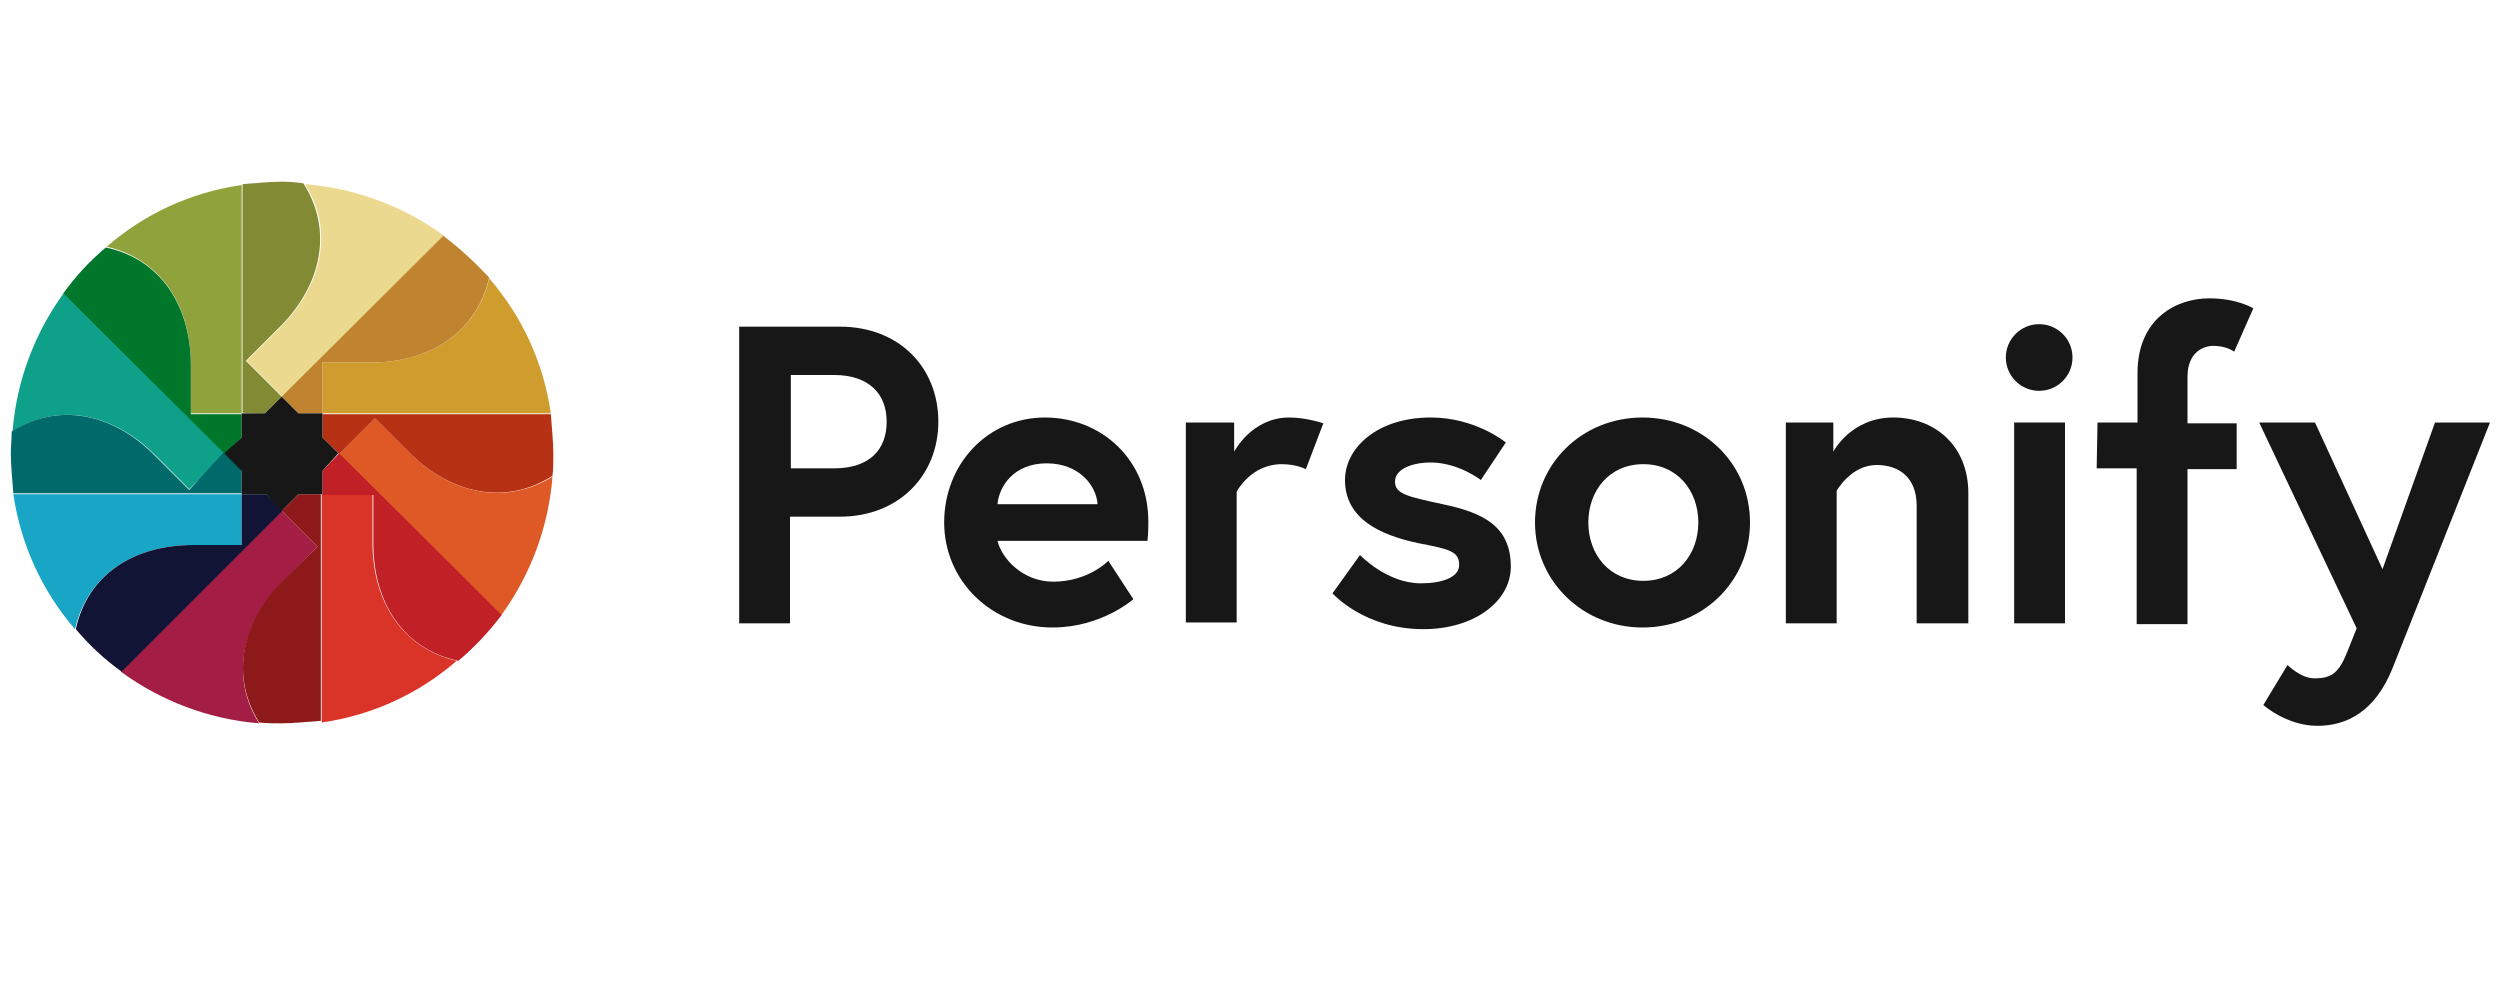 <?xml version="1.0" encoding="utf-8"?>
<!-- Generator: Adobe Illustrator 24.1.2, SVG Export Plug-In . SVG Version: 6.00 Build 0)  -->
<svg version="1.1" xmlns="http://www.w3.org/2000/svg" xmlns:xlink="http://www.w3.org/1999/xlink" x="0px" y="0px"
	 viewBox="0 0 300 120" style="enable-background:new 0 0 300 120;" xml:space="preserve">
<style type="text/css">
	.st0{fill:#171717;}
	.st1{fill:#CF9C2E;}
	.st2{fill:#EBD990;}
	.st3{fill:#C08431;}
	.st4{fill:#8FA23B;}
	.st5{fill:#838A34;}
	.st6{fill:#0EA089;}
	.st7{fill:#00772A;}
	.st8{fill:#19A6C6;}
	.st9{fill:#00696A;}
	.st10{fill:#A41D45;}
	.st11{fill:#111434;}
	.st12{fill:#DA3327;}
	.st13{fill:#8E191B;}
	.st14{fill:#DF5926;}
	.st15{fill:#B73115;}
	.st16{fill:#C12026;}
</style>
<g id="_x33_60">
</g>
<g id="WA">
</g>
<g id="Personify">
	<g id="Layer_1_1_">
		<g>
			<g>
				<g>
					<path class="st0" d="M88.7,39.2h12.1c7.1,0,11.8,4.9,11.8,11.4c0,6.5-4.8,11.4-11.8,11.4h-6v12.8h-6.1L88.7,39.2L88.7,39.2z
						 M106.4,50.6c0-3.4-2.2-5.6-6.3-5.6h-5.2v11.2h5.2C104.3,56.2,106.4,54,106.4,50.6z"/>
					<path class="st0" d="M137.8,62.6c0,0.5,0,1.4-0.1,2.3h-18c0.5,2.1,3,4.9,6.7,4.9c4.2,0,6.6-2.5,6.6-2.5l3,4.6
						c0,0-3.8,3.4-9.7,3.4c-7.3,0-13-5.6-13-12.6s5.2-12.6,12.1-12.6C132.2,50.1,137.8,55.2,137.8,62.6z M131.7,60.5
						c-0.1-2.1-2.1-4.9-6.1-4.9c-3.9,0-5.7,2.7-5.9,4.9H131.7z"/>
					<path class="st0" d="M158.8,50.8l-2.1,5.5c0,0-1.1-0.6-2.9-0.6c-3.7,0-5.4,3.3-5.4,3.3v15.7h-6.1V50.7h5.8v3.5
						c0,0,2.1-4.1,6.6-4.1C156.8,50.1,158.8,50.8,158.8,50.8z"/>
					<path class="st0" d="M163.2,66.6c0,0,3.2,3.4,7.3,3.4c2.5,0,4.6-0.7,4.6-2.2c0-1.6-1.1-1.9-4.8-2.6c-4.8-1-8.9-3-8.9-7.6
						c0-3.8,3.8-7.5,10.3-7.5c5.4,0,9,3,9,3l-3,4.5c0,0-2.7-2.1-6-2.1c-2.3,0-4.3,0.8-4.3,2.3c0,1.5,1.6,1.8,5.7,2.7
						c4.8,1,8.2,2.6,8.2,7.5c0,4.1-4.3,7.5-10.5,7.5c-7.1,0-10.9-4.3-10.9-4.3L163.2,66.6z"/>
					<path class="st0" d="M210,62.7c0,7.1-5.7,12.6-12.9,12.6s-12.9-5.6-12.9-12.6c0-7.1,5.7-12.6,12.9-12.6S210,55.6,210,62.7z
						 M203.8,62.7c0-3.8-2.5-7-6.6-7s-6.6,3.2-6.6,7s2.5,7,6.6,7S203.8,66.5,203.8,62.7z"/>
					<path class="st0" d="M236.2,59.2v15.6h-6.2V60.7c0-3.4-2.1-4.9-4.8-4.9c-3.1,0-4.8,3.1-4.8,3.1v15.9h-6.1V50.7h5.7v3.5
						c0,0,2.1-4.1,7.2-4.1C232.1,50.1,236.2,53.4,236.2,59.2z"/>
					<path class="st0" d="M241.7,50.7h6.1v24.1h-6.1V50.7z"/>
					<path class="st0" d="M251.7,50.7h4.8v-5.9c0-6.7,4.8-9,8.6-9c3.4,0,5.3,1.2,5.3,1.2l-2.3,5.2c0,0-0.9-0.7-2.5-0.7
						c-1.1,0-3.1,0.7-3.1,3.7v5.6h5.9v5.5h-5.9v18.6h-6.1V56.2h-4.8L251.7,50.7L251.7,50.7z"/>
					<path class="st0" d="M274.5,79.8c0,0,1.6,1.6,3.2,1.6c2.1,0,3-0.6,4.1-3.5l1-2.5l-11.7-24.7h6.7l8.1,17.6l6.3-17.6h6.6
						l-11.7,29.5c-2.1,5.2-5.5,6.9-9,6.9c-3.7,0-6.5-2.5-6.5-2.5L274.5,79.8z"/>
				</g>
				<circle class="st0" cx="244.7" cy="42.9" r="4"/>
			</g>
			<g>
				<path class="st1" d="M44.5,43.5h-5.8v6.1h27.4c-0.9-6.2-3.5-11.7-7.4-16.2C57.2,39.9,51.6,43.5,44.5,43.5z"/>
				<path class="st2" d="M33.7,39.2l-4.1,4.1l4.3,4.3l0,0l0,0l19.4-19.3c-4.8-3.5-10.5-5.7-16.7-6.2C40.1,27.6,38.7,34.2,33.7,39.2z
					"/>
				<path class="st3" d="M53.2,28.3L33.8,47.6l2,2h2.9v-6.1h5.8c7.1,0,12.7-3.6,14.2-10.2C57,31.5,55.2,29.8,53.2,28.3z"/>
				<path class="st4" d="M22.9,43.8v5.8H29l0,0l0,0V22.2c-6.2,0.9-11.7,3.5-16.2,7.4C19.3,31.1,22.9,36.6,22.9,43.8z"/>
				<path class="st5" d="M31.8,49.6l2-2l-4.3-4.3l4.1-4.1c5-5,6.4-11.6,2.8-17.2c-0.7-0.1-1.6-0.2-2.5-0.2c-1.6,0-3.3,0.2-4.8,0.3
					v27.4C29,49.6,31.8,49.6,31.8,49.6z"/>
				<path class="st6" d="M18.6,54.6l4.1,4.1l4.3-4.3L7.7,35.1c-3.5,4.8-5.7,10.5-6.2,16.7C7,48.2,13.6,49.6,18.6,54.6z"/>
				<path class="st7" d="M29,52.5v-2.8h-6.1v-5.8c0-7.2-3.6-12.8-10.2-14.2c-1.9,1.6-3.6,3.4-5.1,5.5L27,54.5L29,52.5z"/>
				<path class="st8" d="M23.2,65.4H29v-6.1H1.6C2.5,65.4,5.1,71,9,75.5C10.5,69,16,65.4,23.2,65.4z"/>
				<path class="st9" d="M22.7,58.8l-4.1-4.1c-5-5.1-11.6-6.5-17.2-2.9c0,0.9-0.1,1.7-0.1,2.6c0,1.6,0.2,3.3,0.3,4.8H29v-2.9
					l-2.1-2.1l0,0l0,0"/>
				<path class="st10" d="M34,69.7l4.1-4.1l-4.3-4.3l0,0L14.5,80.6c4.8,3.5,10.5,5.7,16.6,6.2C27.6,81.3,29,74.8,34,69.7z"/>
				<path class="st11" d="M31.9,59.3H29v6.1h-5.8C16,65.4,10.5,69,9.1,75.5c1.6,1.9,3.4,3.6,5.5,5.1l19.4-19.4L31.9,59.3z"/>
				<path class="st12" d="M44.7,65.1v-5.8h-6.1l0,0v27.4c6.2-0.9,11.7-3.5,16.2-7.4C48.3,77.8,44.7,72.2,44.7,65.1z"/>
				<path class="st13" d="M35.8,59.3l-2,2l4.3,4.3L34,69.6c-5,5-6.4,11.5-2.9,17.1c0.9,0.1,1.8,0.1,2.6,0.1c1.6,0,3.3-0.2,4.8-0.3
					V59.3H35.8z"/>
				<path class="st14" d="M49.1,54.3L45,50.2l-4.3,4.3l19.4,19.4c3.5-4.8,5.7-10.5,6.2-16.7C60.6,60.7,54.1,59.3,49.1,54.3z"/>
				<path class="st15" d="M38.7,49.6v2.9l2,2l0,0l0,0l0,0l0,0l4.3-4.3l4.1,4.1c5,5,11.6,6.4,17.2,2.8c0.1-0.9,0.1-1.8,0.1-2.6
					c0-1.6-0.2-3.3-0.3-4.8H38.7L38.7,49.6z"/>
				<path class="st16" d="M38.7,56.5v2.9h6.1v5.8c0,7.1,3.6,12.7,10.2,14.1c1.9-1.6,3.6-3.4,5.2-5.5L40.7,54.4L38.7,56.5z"/>
				<polygon class="st0" points="38.7,52.5 38.7,49.6 35.8,49.6 33.8,47.6 31.8,49.6 29,49.6 29,52.5 26.9,54.4 29,56.5 29,59.3 
					31.9,59.3 33.8,61.3 35.8,59.3 38.7,59.3 38.7,56.5 40.6,54.4 				"/>
			</g>
		</g>
	</g>
</g>
<g id="A2Z">
</g>
<g id="Community">
</g>
<g id="EE">
</g>
</svg>
